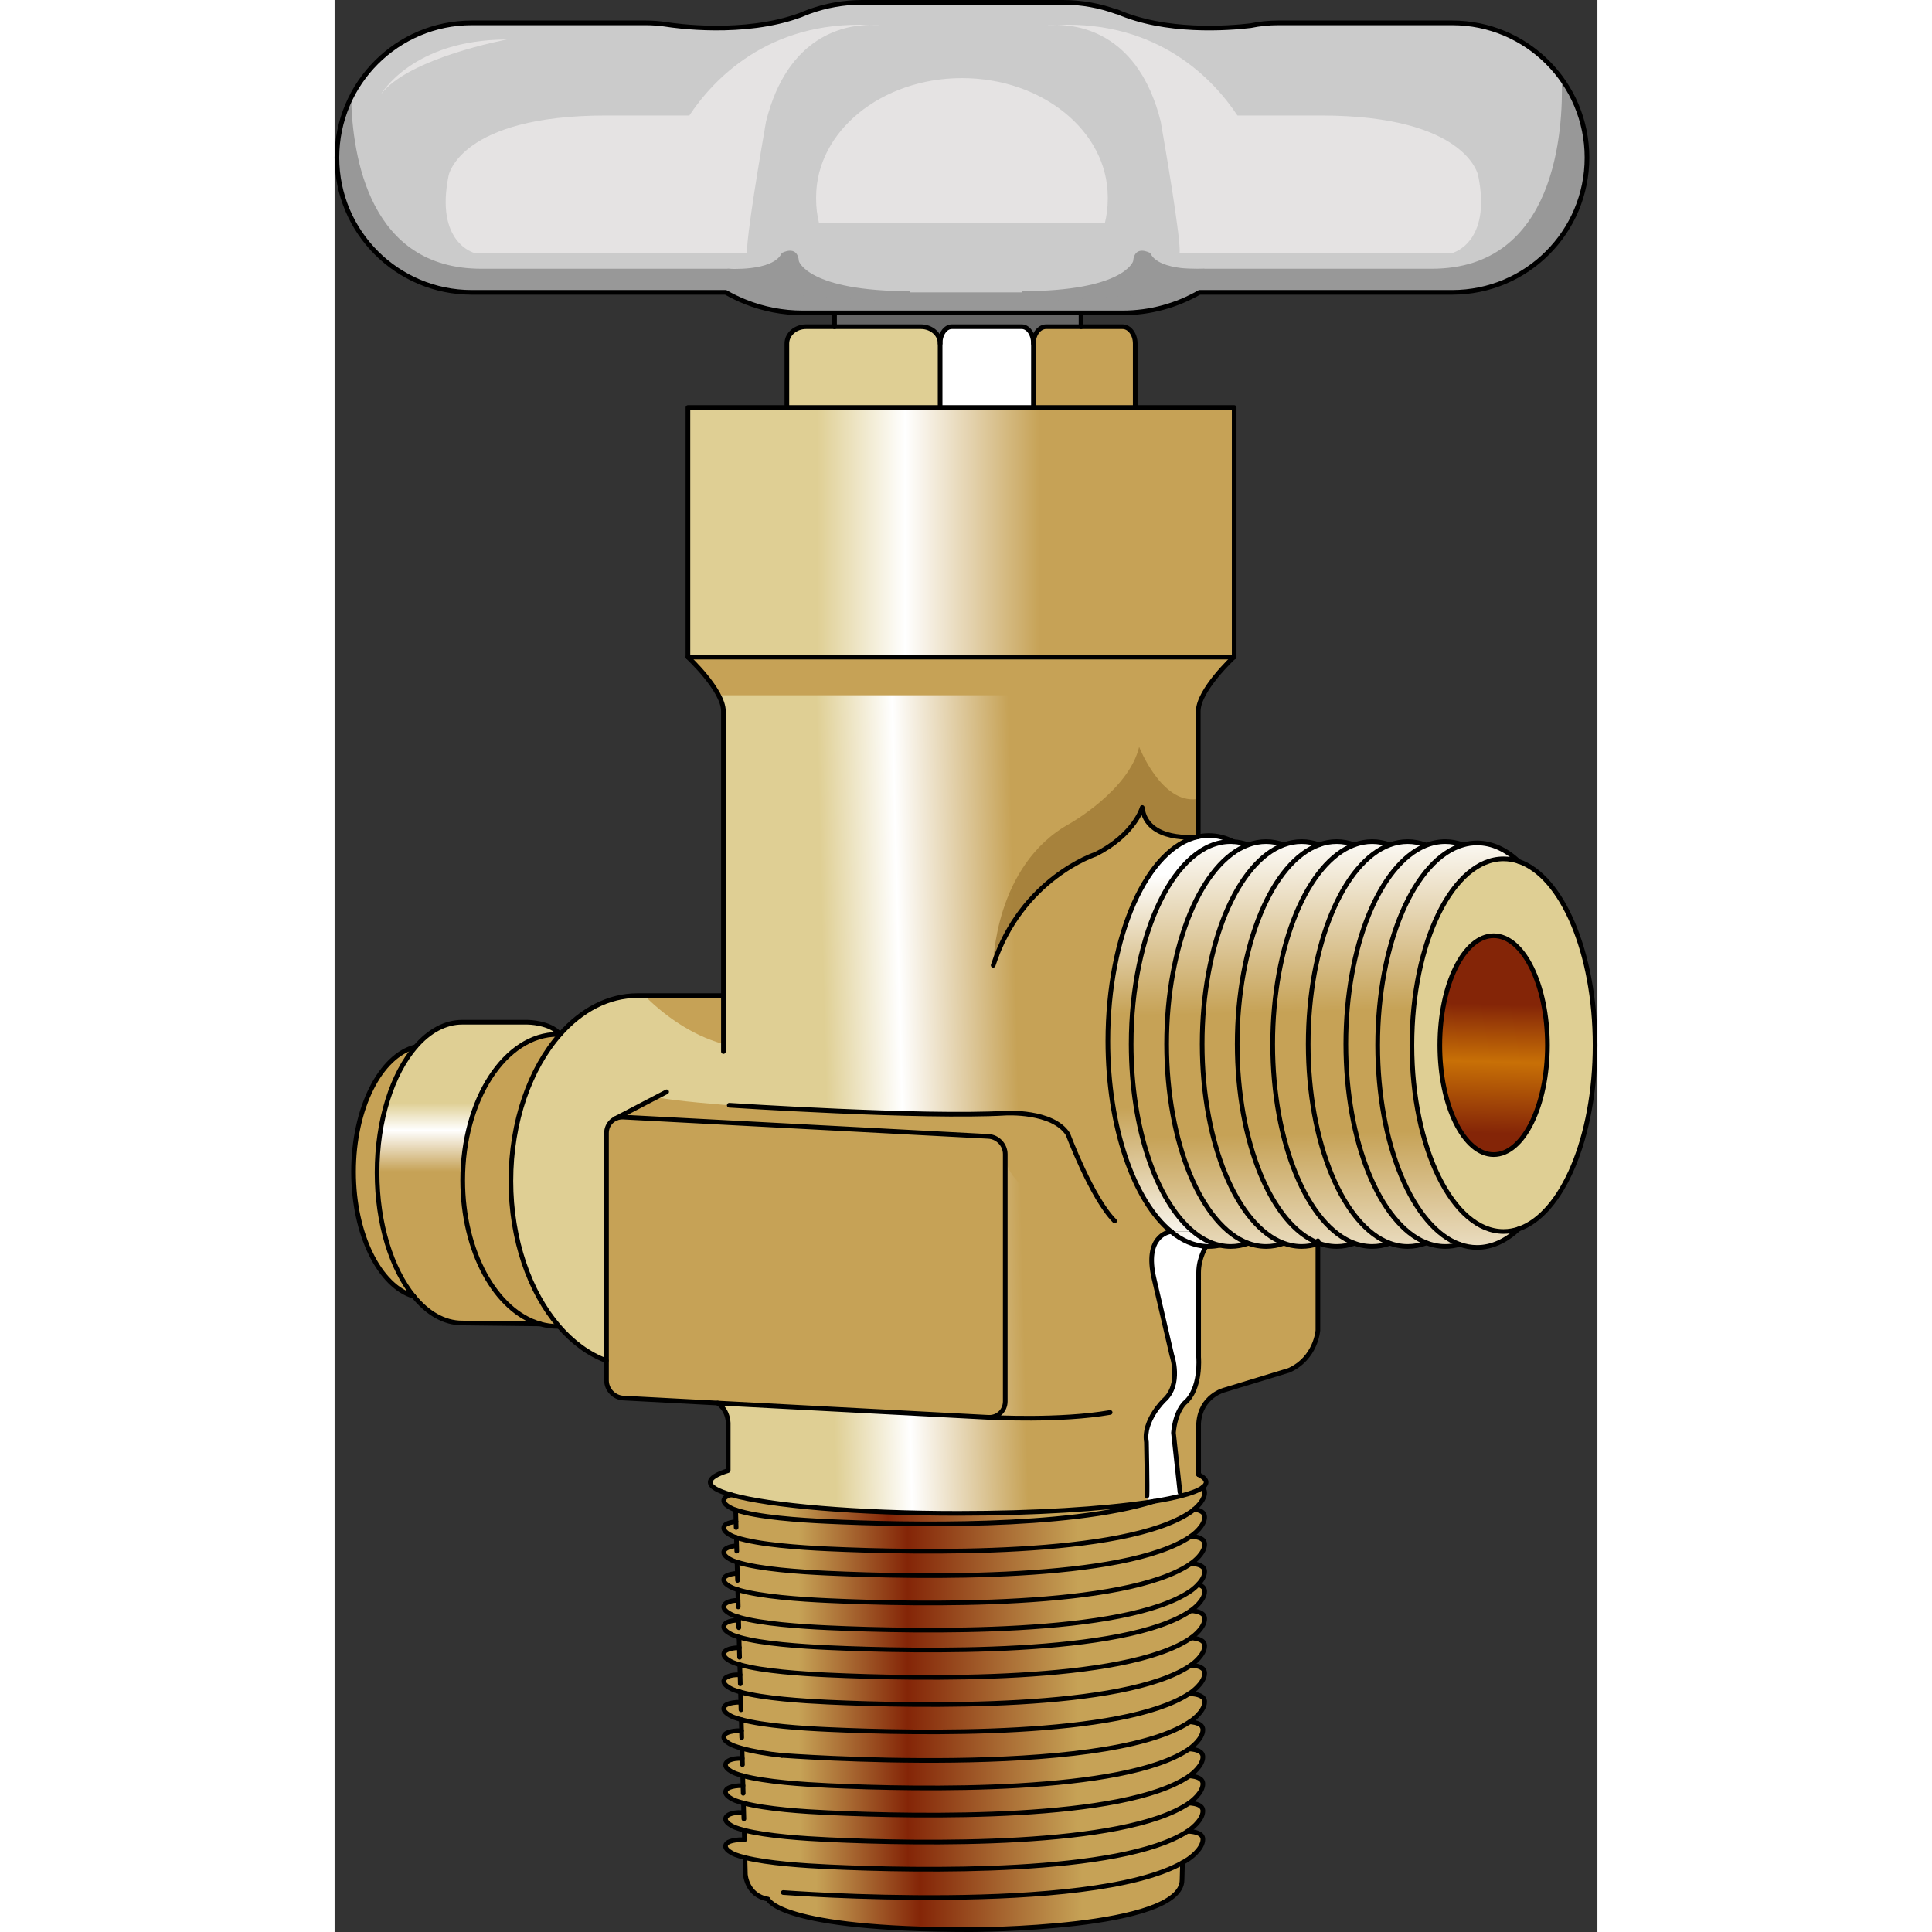 <?xml version="1.0" encoding="utf-8"?>
<!-- Created by: Science Figures, www.sciencefigures.org, Generator: Science Figures Editor -->
<!DOCTYPE svg PUBLIC "-//W3C//DTD SVG 1.1//EN" "http://www.w3.org/Graphics/SVG/1.1/DTD/svg11.dtd">
<svg version="1.1" id="Layer_2" xmlns="http://www.w3.org/2000/svg" xmlns:xlink="http://www.w3.org/1999/xlink" 
	 width="800px" height="800px" viewBox="0 0 271.111 414.771" enable-background="new 0 0 271.111 414.771"
	 xml:space="preserve">
<rect x="0" y="0" width="271.111" height="414.771" fill="#333333" stroke="none"/>
<g>
	<linearGradient id="SVGID_1_" gradientUnits="userSpaceOnUse" x1="81.495" y1="233.622" x2="182.615" y2="231.126">
		<stop  offset="0.237" style="stop-color:#DFCF94"/>
		<stop  offset="0.398" style="stop-color:#FFFFFF"/>
		<stop  offset="0.645" style="stop-color:#C6A256"/>
	</linearGradient>
	<path fill="url(#SVGID_1_)" d="M140.364,304.281c1.996,0.102,3.617-1.429,3.617-3.426v-53.084c0-1.996-1.621-3.699-3.617-3.807
		l-78.373-4.14c-1.997-0.103-3.617,1.429-3.617,3.425v48.862H58.33c-3.776-1.403-7.239-3.961-10.199-7.405
		c-6.263-7.29-10.281-18.541-10.281-31.169c0-12.808,4.134-24.205,10.556-31.482c4.599-5.211,10.364-8.317,16.627-8.317h18.325h0.12
		v-61.058c0-4.534-7.621-11.613-7.621-11.613h117.179c0,0-7.615,7.079-7.615,11.613v26.941
		c-10.907,2.309-19.409,21.066-19.409,43.868c0,18.522,5.613,34.378,13.566,40.902c-0.842,0.122-5.695,1.207-3.68,9.988
		l3.857,16.609c0,0,2.144,6.198-1.658,9.598c0,0-4.604,4.402-3.801,9c0,0,0.21,10.16,0.108,11.563l0.211,1.358
		c-9.766,1.461-24.397,2.386-40.744,2.386c-21.755,0-40.456-1.639-48.716-3.986c-2.901-0.823-4.516-1.735-4.516-2.698
		c0-0.88,1.354-1.722,3.814-2.493l0.051-0.128V305.48c-0.146-3.004-2.276-4.267-2.276-4.267L140.364,304.281z"/>
	<path fill="#C6A256" d="M83.478,224.138v-10.399h-0.12H66.514C70.235,217.435,76.113,222.121,83.478,224.138z"/>
	<path opacity="0.7" fill="#9B7531" d="M185.146,179.666c0,0-10.812,1.295-11.756-6.307c0,0-1.639,5.848-10.045,10.051
		c0,0-15.881,5.148-21.954,23.822c0,0,0.186-21.53,16.522-30.463c0,0,12.635-7.146,14.813-16.426c0,0,4.798,12.287,12.42,11.198
		l0.35,9.139"/>
	<path fill="#C6A256" d="M167.465,262.122c-4.911-4.917-10.032-18.637-10.032-18.637c-3.278-5.121-13.451-4.509-13.451-4.509
		c-17.554,1.027-59.253-1.697-59.253-1.697s-12.596-0.954-15.615-1.75l-8.22,4.291l78.551,4.096c0,0,4.537-0.192,4.537,3.855
		C143.981,247.771,142.801,258.152,167.465,262.122z"/>
	<path fill="#C6A256" d="M82.45,149.263h103.996c2.078-4.001,6.589-8.195,6.589-8.195H75.856
		C75.856,141.067,80.37,145.262,82.45,149.263z"/>
	<path fill="#DFCF94" d="M254.2,184.935c9.313,3.151,16.411,19.613,16.411,39.448c0,19.836-7.099,36.299-16.411,39.449
		c-1.059,0.363-2.143,0.549-3.253,0.549c-10.861,0-19.663-17.904-19.663-39.998c0-22.087,8.802-39.996,19.663-39.996
		C252.058,184.387,253.142,184.572,254.2,184.935z M260.381,224.383c0-12.972-5.173-23.489-11.552-23.489
		c-6.377,0-11.55,10.518-11.55,23.489c0,12.974,5.173,23.491,11.55,23.491C255.208,247.874,260.381,237.356,260.381,224.383z"/>
	<linearGradient id="SVGID_2_" gradientUnits="userSpaceOnUse" x1="249.381" y1="203.17" x2="248.105" y2="252.28">
		<stop  offset="0.253" style="stop-color:#842507"/>
		<stop  offset="0.505" style="stop-color:#C87006"/>
		<stop  offset="0.817" style="stop-color:#842507"/>
	</linearGradient>
	<path fill="url(#SVGID_2_)" d="M248.829,200.894c6.379,0,11.552,10.518,11.552,23.489c0,12.974-5.173,23.491-11.552,23.491
		c-6.377,0-11.55-10.518-11.55-23.491C237.279,211.411,242.452,200.894,248.829,200.894z"/>
	<linearGradient id="SVGID_3_" gradientUnits="userSpaceOnUse" x1="238.378" y1="174.789" x2="240.829" y2="282.623">
		<stop  offset="0.032" style="stop-color:#FFFFFF"/>
		<stop  offset="0.387" style="stop-color:#C6A256"/>
		<stop  offset="0.629" style="stop-color:#C6A256"/>
		<stop  offset="1" style="stop-color:#FFFFFF"/>
	</linearGradient>
	<path fill="url(#SVGID_3_)" d="M250.947,264.381c1.11,0,2.194-0.186,3.253-0.549v0.006c-2.717,2.545-5.74,3.968-8.924,3.968
		c-1.274,0-2.518-0.23-3.729-0.663c-10.008-3.591-17.61-21.367-17.61-42.76c0-21.883,7.954-39.978,18.299-42.975
		c0.995-0.293,2.009-0.44,3.041-0.44c3.184,0,6.207,1.416,8.924,3.961v0.006c-1.059-0.362-2.143-0.548-3.253-0.548
		c-10.861,0-19.663,17.909-19.663,39.996C231.284,246.477,240.086,264.381,250.947,264.381z"/>
	<linearGradient id="SVGID_4_" gradientUnits="userSpaceOnUse" x1="229.025" y1="175.001" x2="231.476" y2="282.835">
		<stop  offset="0.032" style="stop-color:#FFFFFF"/>
		<stop  offset="0.387" style="stop-color:#C6A256"/>
		<stop  offset="0.629" style="stop-color:#C6A256"/>
		<stop  offset="1" style="stop-color:#FFFFFF"/>
	</linearGradient>
	<path fill="url(#SVGID_4_)" d="M242.222,181.357l0.014,0.051c-10.345,2.997-18.299,21.092-18.299,42.975
		c0,21.393,7.603,39.169,17.61,42.76c-1.009,0.3-2.036,0.453-3.087,0.453c-0.792,0-1.569-0.091-2.335-0.256
		c-0.645-0.14-1.282-0.345-1.907-0.599c-9.765-4.007-17.118-21.559-17.118-42.601c0-21.003,7.322-38.522,17.055-42.58
		c1.39-0.573,2.831-0.88,4.306-0.88C239.741,180.681,241.005,180.917,242.222,181.357z"/>
	<linearGradient id="SVGID_5_" gradientUnits="userSpaceOnUse" x1="220.949" y1="175.185" x2="223.4" y2="283.019">
		<stop  offset="0.032" style="stop-color:#FFFFFF"/>
		<stop  offset="0.387" style="stop-color:#C6A256"/>
		<stop  offset="0.629" style="stop-color:#C6A256"/>
		<stop  offset="1" style="stop-color:#FFFFFF"/>
	</linearGradient>
	<path fill="url(#SVGID_5_)" d="M234.218,266.741l-0.069,0.185c-1.226,0.439-2.481,0.67-3.765,0.67c-0.79,0-1.568-0.091-2.334-0.256
		c-0.51-0.114-1.021-0.262-1.518-0.447c-9.963-3.692-17.508-21.43-17.508-42.752c0-21.328,7.545-39.065,17.508-42.758
		c1.25-0.459,2.539-0.702,3.852-0.702c1.283,0,2.539,0.236,3.765,0.677l0.006,0.203c-9.732,4.058-17.055,21.577-17.055,42.58
		C217.1,245.183,224.453,262.734,234.218,266.741z"/>
	<linearGradient id="SVGID_6_" gradientUnits="userSpaceOnUse" x1="213.33" y1="175.357" x2="215.781" y2="283.192">
		<stop  offset="0.032" style="stop-color:#FFFFFF"/>
		<stop  offset="0.387" style="stop-color:#C6A256"/>
		<stop  offset="0.629" style="stop-color:#C6A256"/>
		<stop  offset="1" style="stop-color:#FFFFFF"/>
	</linearGradient>
	<path fill="url(#SVGID_6_)" d="M226.52,181.357l0.013,0.025c-9.963,3.692-17.508,21.43-17.508,42.758
		c0,21.322,7.545,39.06,17.508,42.752l-0.013,0.033c-1.224,0.439-2.481,0.67-3.763,0.67c-0.791,0-1.569-0.091-2.335-0.256
		c-0.51-0.114-1.014-0.262-1.505-0.439c-9.963-3.688-17.521-21.431-17.521-42.76c0-21.328,7.552-39.072,17.514-42.758
		c1.25-0.459,2.532-0.702,3.847-0.702C224.038,180.681,225.302,180.917,226.52,181.357z"/>
	<linearGradient id="SVGID_7_" gradientUnits="userSpaceOnUse" x1="205.716" y1="175.531" x2="208.167" y2="283.365">
		<stop  offset="0.032" style="stop-color:#FFFFFF"/>
		<stop  offset="0.387" style="stop-color:#C6A256"/>
		<stop  offset="0.629" style="stop-color:#C6A256"/>
		<stop  offset="1" style="stop-color:#FFFFFF"/>
	</linearGradient>
	<path fill="url(#SVGID_7_)" d="M211.372,181.357c1.225-0.447,2.48-0.677,3.769-0.677c1.289,0,2.546,0.236,3.763,0.677l0.007,0.025
		c-9.962,3.686-17.514,21.43-17.514,42.758c0,21.329,7.558,39.072,17.521,42.76l-0.014,0.025c-1.217,0.439-2.48,0.67-3.763,0.67
		c-0.79,0-1.569-0.091-2.334-0.256c-0.484-0.109-0.957-0.242-1.429-0.414c-0.096-0.033-0.185-0.07-0.273-0.103
		c-9.867-3.847-17.323-21.494-17.323-42.683C193.781,202.755,201.378,184.979,211.372,181.357z"/>
	<path fill="#945E43" d="M211.378,266.926c-0.09,0.031-0.185,0.063-0.273,0.089v-0.191
		C211.193,266.855,211.282,266.893,211.378,266.926z"/>
	<linearGradient id="SVGID_8_" gradientUnits="userSpaceOnUse" x1="198.188" y1="175.702" x2="200.639" y2="283.537">
		<stop  offset="0.032" style="stop-color:#FFFFFF"/>
		<stop  offset="0.387" style="stop-color:#C6A256"/>
		<stop  offset="0.629" style="stop-color:#C6A256"/>
		<stop  offset="1" style="stop-color:#FFFFFF"/>
	</linearGradient>
	<path fill="url(#SVGID_8_)" d="M211.104,266.823v0.191c-1.136,0.383-2.303,0.581-3.49,0.581c-0.79,0-1.568-0.091-2.334-0.256
		c-0.511-0.114-1.021-0.262-1.518-0.447c-9.956-3.692-17.509-21.43-17.509-42.752c0-21.328,7.546-39.065,17.509-42.758
		c1.249-0.459,2.538-0.702,3.852-0.702c1.283,0,2.539,0.236,3.758,0.677c-9.994,3.622-17.591,21.397-17.591,42.783
		C193.781,245.329,201.237,262.977,211.104,266.823z"/>
	<linearGradient id="SVGID_9_" gradientUnits="userSpaceOnUse" x1="190.572" y1="175.875" x2="193.023" y2="283.709">
		<stop  offset="0.032" style="stop-color:#FFFFFF"/>
		<stop  offset="0.387" style="stop-color:#C6A256"/>
		<stop  offset="0.629" style="stop-color:#C6A256"/>
		<stop  offset="1" style="stop-color:#FFFFFF"/>
	</linearGradient>
	<path fill="url(#SVGID_9_)" d="M203.75,181.357l0.013,0.025c-9.963,3.692-17.509,21.43-17.509,42.758
		c0,21.322,7.553,39.06,17.509,42.752l-0.013,0.033c-1.219,0.439-2.475,0.67-3.763,0.67c-0.785,0-1.57-0.091-2.335-0.256
		c-0.51-0.114-1.015-0.262-1.505-0.439c-9.963-3.688-17.521-21.431-17.521-42.76c0-21.328,7.558-39.072,17.514-42.758
		c1.251-0.459,2.532-0.702,3.847-0.702C201.275,180.681,202.531,180.917,203.75,181.357z"/>
	<linearGradient id="SVGID_10_" gradientUnits="userSpaceOnUse" x1="182.958" y1="176.049" x2="185.409" y2="283.884">
		<stop  offset="0.032" style="stop-color:#FFFFFF"/>
		<stop  offset="0.387" style="stop-color:#C6A256"/>
		<stop  offset="0.629" style="stop-color:#C6A256"/>
		<stop  offset="1" style="stop-color:#FFFFFF"/>
	</linearGradient>
	<path fill="url(#SVGID_10_)" d="M196.147,266.9l-0.014,0.025c-1.218,0.439-2.474,0.67-3.762,0.67c-0.785,0-1.563-0.091-2.335-0.256
		c-2.054-0.453-4.019-1.498-5.854-3.055c-7.73-6.538-13.171-22.05-13.171-40.145c0-24,9.567-43.46,21.36-43.46
		c0.203,0,0.407,0.006,0.612,0.02c1.071,0.063,2.123,0.287,3.149,0.657l0.007,0.025c-9.956,3.686-17.514,21.43-17.514,42.758
		C178.627,245.47,186.185,263.213,196.147,266.9z"/>
	<linearGradient id="SVGID_11_" gradientUnits="userSpaceOnUse" x1="178.589" y1="185.033" x2="182.735" y2="267.949">
		<stop  offset="0.032" style="stop-color:#FFFFFF"/>
		<stop  offset="0.387" style="stop-color:#C6A256"/>
		<stop  offset="0.629" style="stop-color:#C6A256"/>
		<stop  offset="1" style="stop-color:#FFFFFF"/>
	</linearGradient>
	<path fill="url(#SVGID_11_)" d="M192.984,180.7c-0.205-0.014-0.409-0.02-0.612-0.02c-11.793,0-21.36,19.46-21.36,43.46
		c0,18.095,5.44,33.606,13.171,40.145l-0.084,0.096h-4.4c0,0-0.045,0-0.121,0.012c-7.953-6.524-13.566-22.38-13.566-40.902
		c0-22.802,8.502-41.56,19.409-43.868c0.752-0.159,1.511-0.242,2.276-0.242C189.521,179.38,191.293,179.839,192.984,180.7z"/>
	<linearGradient id="SVGID_12_" gradientUnits="userSpaceOnUse" x1="180.761" y1="184.934" x2="184.906" y2="267.84">
		<stop  offset="0.032" style="stop-color:#FFFFFF"/>
		<stop  offset="0.387" style="stop-color:#C6A256"/>
		<stop  offset="0.629" style="stop-color:#C6A256"/>
		<stop  offset="1" style="stop-color:#FFFFFF"/>
	</linearGradient>
	<path fill="url(#SVGID_12_)" d="M184.099,264.381l0.084-0.096c1.836,1.557,3.801,2.602,5.854,3.055
		c-0.766,0.173-1.55,0.256-2.341,0.256c-0.198,0-0.396-0.007-0.594-0.014c-2.652-0.146-5.191-1.263-7.525-3.189
		c0.076-0.012,0.121-0.012,0.121-0.012"/>
	<path fill="#666666" d="M152.769,70.136c-1.51,0-2.734,1.62-2.734,3.616c0-1.996-1.123-3.616-2.514-3.616h-15.008
		c-1.391,0-2.513,1.62-2.513,3.616c0-1.996-1.844-3.616-4.119-3.616h-18.548v-5.197l0.044-0.109
		c3.802,1.519,7.94,2.348,12.278,2.348h40.596v0.096v2.863H152.769z"/>
	<g>
		<linearGradient id="SVGID_13_" gradientUnits="userSpaceOnUse" x1="83.545" y1="326.209" x2="186.79" y2="326.209">
			<stop  offset="0.156" style="stop-color:#C6A256"/>
			<stop  offset="0.382" style="stop-color:#842507"/>
			<stop  offset="0.737" style="stop-color:#C6A256"/>
		</linearGradient>
		<path fill="url(#SVGID_13_)" d="M86.177,326.682l-0.064-2.526c4.79,1.614,13.885,2.207,19.734,2.475
			c16.927,0.785,51.554,1.512,70.057-4.317c2.232-0.363,4.171-0.752,5.785-1.161c2.149-0.549,3.711-1.142,4.591-1.766
			c0.327,0.254,0.511,0.599,0.511,1.052c0,1.44-1.345,2.824-2.244,3.584c-0.453,0.389-0.798,0.619-0.798,0.619
			c-14.127,9.618-58.11,8.782-77.901,7.87c-5.792-0.269-14.746-0.854-19.581-2.424c-0.21-0.069-0.415-0.14-0.605-0.21
			c0,0-2.985-1.148-1.863-2.437C83.797,327.44,84.281,326.84,86.177,326.682z"/>
		<linearGradient id="SVGID_14_" gradientUnits="userSpaceOnUse" x1="83.545" y1="364.653" x2="186.79" y2="364.653">
			<stop  offset="0.156" style="stop-color:#C6A256"/>
			<stop  offset="0.382" style="stop-color:#842507"/>
			<stop  offset="0.737" style="stop-color:#C6A256"/>
		</linearGradient>
		<path fill="url(#SVGID_14_)" d="M87.203,365.434l-0.057-2.174c4.981,1.371,13.247,1.9,18.7,2.156
			c19.791,0.917,63.774,1.747,77.901-7.865c0,0,0.032-0.019,0.083-0.057c1.689,0.115,2.959,0.529,2.959,1.729
			c0,2.162-3.042,4.203-3.042,4.203c-0.082,0.057-0.172,0.114-0.262,0.172c-14.401,9.434-57.97,8.604-77.64,7.692
			c-5.396-0.243-13.547-0.772-18.542-2.117c-0.599-0.16-1.147-0.333-1.645-0.517c0,0-2.985-1.142-1.863-2.431
			C83.797,366.226,84.448,365.416,87.203,365.434z"/>
		<linearGradient id="SVGID_15_" gradientUnits="userSpaceOnUse" x1="83.929" y1="376.747" x2="186.407" y2="376.747">
			<stop  offset="0.156" style="stop-color:#C6A256"/>
			<stop  offset="0.382" style="stop-color:#842507"/>
			<stop  offset="0.737" style="stop-color:#C6A256"/>
		</linearGradient>
		<path fill="url(#SVGID_15_)" d="M183.468,375.468c-0.051,0.037-0.084,0.058-0.084,0.058c-14.019,9.54-57.676,8.713-77.32,7.807
			c-5.37-0.249-13.483-0.772-18.439-2.111c-0.58-0.153-1.109-0.325-1.594-0.505c0,0-2.967-1.135-1.85-2.41
			c0,0,0.753-0.931,3.336-0.791h0.013l-0.059-2.061l0.025-0.096c2.374,0.651,5.421,1.174,8.534,1.493c0,0,68.903,5.218,87.565-7.208
			c0,0,0.006,0.007,0.006,0c1.581,0.135,2.806,0.568,2.806,1.703C186.407,373.287,183.946,375.129,183.468,375.468z"/>
		<linearGradient id="SVGID_16_" gradientUnits="userSpaceOnUse" x1="83.545" y1="358.783" x2="186.79" y2="358.783">
			<stop  offset="0.156" style="stop-color:#C6A256"/>
			<stop  offset="0.382" style="stop-color:#842507"/>
			<stop  offset="0.737" style="stop-color:#C6A256"/>
		</linearGradient>
		<path fill="url(#SVGID_16_)" d="M183.831,357.494c-0.051,0.038-0.083,0.057-0.083,0.057c-14.127,9.612-58.11,8.782-77.901,7.865
			c-5.453-0.256-13.719-0.785-18.7-2.156c-0.536-0.153-1.034-0.313-1.486-0.479c0,0-2.985-1.141-1.863-2.43
			c0,0,0.74-0.911,3.254-0.797l-0.059-2.169c4.963,1.41,13.344,1.946,18.854,2.201c19.791,0.919,63.774,1.748,77.901-7.864
			c0,0,0.051-0.032,0.134-0.095c1.626,0.127,2.908,0.554,2.908,1.722C186.79,355.3,184.316,357.149,183.831,357.494z"/>
		<linearGradient id="SVGID_17_" gradientUnits="userSpaceOnUse" x1="83.545" y1="336.975" x2="186.79" y2="336.975">
			<stop  offset="0.156" style="stop-color:#C6A256"/>
			<stop  offset="0.382" style="stop-color:#842507"/>
			<stop  offset="0.737" style="stop-color:#C6A256"/>
		</linearGradient>
		<path fill="url(#SVGID_17_)" d="M86.47,337.766l-0.064-2.403c4.86,1.537,13.708,2.11,19.441,2.373
			c19.791,0.918,63.774,1.754,77.901-7.865c0,0,0.032-0.019,0.083-0.058c1.689,0.121,2.959,0.536,2.959,1.729
			c0,1.895-2.314,3.681-2.908,4.107c-0.083,0.064-0.134,0.096-0.134,0.096c-14.127,9.618-58.11,8.783-77.901,7.871
			c-5.671-0.262-14.383-0.823-19.281-2.327c-0.318-0.097-0.618-0.198-0.905-0.308c0,0-2.985-1.148-1.863-2.43
			C83.797,338.551,84.333,337.882,86.47,337.766z"/>
		<linearGradient id="SVGID_18_" gradientUnits="userSpaceOnUse" x1="83.545" y1="347.202" x2="186.79" y2="347.202">
			<stop  offset="0.156" style="stop-color:#C6A256"/>
			<stop  offset="0.382" style="stop-color:#842507"/>
			<stop  offset="0.737" style="stop-color:#C6A256"/>
		</linearGradient>
		<path fill="url(#SVGID_18_)" d="M86.719,347.161c4.924,1.467,13.516,2.022,19.128,2.283c19.791,0.913,63.774,1.748,77.901-7.87
			c0,0,0.836-0.562,1.633-1.402c0.849,0.248,1.409,0.701,1.409,1.466c0,1.966-2.499,3.82-2.966,4.152
			c-0.051,0.031-0.076,0.052-0.076,0.052c-14.127,9.617-58.11,8.782-77.901,7.869c-5.568-0.261-14.071-0.803-19.014-2.244
			c-0.42-0.127-0.81-0.255-1.173-0.39c0,0-2.985-1.147-1.863-2.43c0,0,0.677-0.835,2.94-0.81L86.719,347.161z"/>
		<linearGradient id="SVGID_19_" gradientUnits="userSpaceOnUse" x1="83.545" y1="324.032" x2="175.903" y2="324.032">
			<stop  offset="0.156" style="stop-color:#C6A256"/>
			<stop  offset="0.382" style="stop-color:#842507"/>
			<stop  offset="0.737" style="stop-color:#C6A256"/>
		</linearGradient>
		<path fill="url(#SVGID_19_)" d="M174.615,322.51c0.44-0.063,0.867-0.127,1.288-0.197c-18.503,5.829-53.13,5.103-70.057,4.317
			c-5.85-0.268-14.944-0.86-19.734-2.475c-0.159-0.051-0.306-0.108-0.452-0.159c0,0-2.985-1.142-1.863-2.43
			c0,0,0.345-0.422,1.358-0.657c8.26,2.348,26.961,3.986,48.716,3.986C150.218,324.896,164.85,323.971,174.615,322.51z"/>
		<linearGradient id="SVGID_20_" gradientUnits="userSpaceOnUse" x1="83.545" y1="342.808" x2="186.79" y2="342.808">
			<stop  offset="0.156" style="stop-color:#C6A256"/>
			<stop  offset="0.382" style="stop-color:#842507"/>
			<stop  offset="0.737" style="stop-color:#C6A256"/>
		</linearGradient>
		<path fill="url(#SVGID_20_)" d="M185.381,340.172c-0.797,0.841-1.633,1.402-1.633,1.402c-14.127,9.618-58.11,8.783-77.901,7.87
			c-5.612-0.261-14.204-0.816-19.128-2.283c-0.376-0.107-0.728-0.229-1.059-0.35c0,0-2.985-1.149-1.863-2.431
			c0,0,0.657-0.81,2.825-0.81l-0.057-2.283c4.898,1.504,13.61,2.065,19.281,2.327c19.791,0.912,63.774,1.747,77.901-7.871
			c0,0,0.051-0.031,0.134-0.096c1.626,0.128,2.908,0.562,2.908,1.723C186.79,338.404,186.103,339.405,185.381,340.172z"/>
		<linearGradient id="SVGID_21_" gradientUnits="userSpaceOnUse" x1="83.929" y1="394.193" x2="186.407" y2="394.193">
			<stop  offset="0.156" style="stop-color:#C6A256"/>
			<stop  offset="0.382" style="stop-color:#842507"/>
			<stop  offset="0.737" style="stop-color:#C6A256"/>
		</linearGradient>
		<path fill="url(#SVGID_21_)" d="M88.097,398.792c-0.76-0.191-1.455-0.396-2.066-0.625c0,0-2.967-1.136-1.85-2.411
			c0,0,0.707-0.881,3.763-0.784h0.051l-0.058-2.048c4.976,1.276,12.871,1.779,18.127,2.028c19.645,0.906,63.302,1.735,77.32-7.813
			c0,0,0.026-0.019,0.077-0.051c1.677,0.115,2.946,0.523,2.946,1.709c0,2.15-3.023,4.178-3.023,4.178
			c-0.082,0.059-0.172,0.115-0.261,0.173c-14.287,9.356-57.536,8.534-77.06,7.634C100.858,400.539,93.077,400.042,88.097,398.792z"
			/>
		<linearGradient id="SVGID_22_" gradientUnits="userSpaceOnUse" x1="83.929" y1="382.575" x2="186.407" y2="382.575">
			<stop  offset="0.156" style="stop-color:#C6A256"/>
			<stop  offset="0.382" style="stop-color:#842507"/>
			<stop  offset="0.737" style="stop-color:#C6A256"/>
		</linearGradient>
		<path fill="url(#SVGID_22_)" d="M87.682,383.344l-0.058-2.123c4.956,1.339,13.069,1.862,18.439,2.111
			c19.645,0.906,63.302,1.733,77.32-7.807c0,0,0.033-0.021,0.084-0.058c1.678,0.114,2.939,0.529,2.939,1.715
			c0,1.875-2.302,3.655-2.888,4.076c-0.084,0.063-0.136,0.095-0.136,0.095c-14.019,9.542-57.676,8.72-77.32,7.808
			c-5.313-0.242-13.312-0.759-18.279-2.073c-0.638-0.166-1.231-0.344-1.754-0.541c0,0-2.967-1.137-1.85-2.411
			C84.181,384.136,84.843,383.307,87.682,383.344z"/>
		<linearGradient id="SVGID_23_" gradientUnits="userSpaceOnUse" x1="83.929" y1="388.364" x2="186.407" y2="388.364">
			<stop  offset="0.156" style="stop-color:#C6A256"/>
			<stop  offset="0.382" style="stop-color:#842507"/>
			<stop  offset="0.737" style="stop-color:#C6A256"/>
		</linearGradient>
		<path fill="url(#SVGID_23_)" d="M87.937,392.924c-0.694-0.178-1.34-0.376-1.906-0.586c0,0-2.967-1.143-1.85-2.418
			c0,0,0.753-0.931,3.336-0.785l0.317-0.006l-0.05-2.035v-0.006c4.968,1.314,12.967,1.831,18.279,2.073
			c19.645,0.912,63.302,1.734,77.32-7.808c0,0,0.052-0.031,0.136-0.095c1.612,0.128,2.888,0.555,2.888,1.71
			c0,1.944-2.48,3.788-2.946,4.119c-0.051,0.032-0.077,0.051-0.077,0.051c-14.019,9.549-57.676,8.72-77.32,7.813
			C100.808,394.703,92.912,394.2,87.937,392.924z"/>
		<linearGradient id="SVGID_24_" gradientUnits="userSpaceOnUse" x1="88.097" y1="403.71" x2="186.407" y2="403.71">
			<stop  offset="0.156" style="stop-color:#C6A256"/>
			<stop  offset="0.382" style="stop-color:#842507"/>
			<stop  offset="0.737" style="stop-color:#C6A256"/>
		</linearGradient>
		<path fill="url(#SVGID_24_)" d="M182.033,399.889l-0.096,3.688c0,10.695-45.444,10.695-45.444,10.695
			c-41.298,0-43.448-6.563-43.448-6.563c-4.617-0.785-4.859-5.346-4.859-5.346l-0.089-3.571c4.98,1.25,12.762,1.747,17.967,1.989
			c19.523,0.9,62.772,1.723,77.06-7.634c1.799,0.089,3.284,0.484,3.284,1.734c0,2.149-3.023,4.171-3.023,4.171
			C182.964,399.341,182.511,399.621,182.033,399.889z"/>
		<linearGradient id="SVGID_25_" gradientUnits="userSpaceOnUse" x1="83.545" y1="370.769" x2="186.79" y2="370.769">
			<stop  offset="0.156" style="stop-color:#C6A256"/>
			<stop  offset="0.382" style="stop-color:#842507"/>
			<stop  offset="0.737" style="stop-color:#C6A256"/>
		</linearGradient>
		<path fill="url(#SVGID_25_)" d="M87.37,371.551l-0.065-2.373v-0.005c4.995,1.345,13.146,1.874,18.542,2.117
			c19.67,0.911,63.238,1.741,77.64-7.692c1.806,0.09,3.304,0.492,3.304,1.748c0,2.169-3.042,4.202-3.042,4.202
			c-0.052,0.032-0.096,0.065-0.146,0.096c0,0.007-0.006,0-0.006,0c-18.662,12.426-87.565,7.208-87.565,7.208
			c-3.113-0.319-6.16-0.842-8.534-1.493c-0.669-0.185-1.288-0.383-1.836-0.587c0,0-2.985-1.147-1.863-2.43
			C83.797,372.342,84.474,371.493,87.37,371.551z"/>
		<linearGradient id="SVGID_26_" gradientUnits="userSpaceOnUse" x1="83.545" y1="352.95" x2="186.79" y2="352.95">
			<stop  offset="0.156" style="stop-color:#C6A256"/>
			<stop  offset="0.382" style="stop-color:#842507"/>
			<stop  offset="0.737" style="stop-color:#C6A256"/>
		</linearGradient>
		<path fill="url(#SVGID_26_)" d="M86.891,353.73l-0.058-2.264c4.942,1.441,13.445,1.983,19.014,2.244
			c19.791,0.913,63.774,1.748,77.901-7.869c0,0,0.025-0.021,0.076-0.052c1.691,0.114,2.966,0.529,2.966,1.729
			c0,1.888-2.314,3.68-2.908,4.108c-0.083,0.063-0.134,0.095-0.134,0.095c-14.127,9.612-58.11,8.783-77.901,7.864
			c-5.511-0.255-13.892-0.791-18.854-2.201c-0.478-0.14-0.924-0.279-1.332-0.433c0,0-2.985-1.148-1.863-2.43
			C83.797,354.522,84.403,353.77,86.891,353.73z"/>
		<linearGradient id="SVGID_27_" gradientUnits="userSpaceOnUse" x1="83.545" y1="331.142" x2="186.79" y2="331.142">
			<stop  offset="0.156" style="stop-color:#C6A256"/>
			<stop  offset="0.382" style="stop-color:#842507"/>
			<stop  offset="0.737" style="stop-color:#C6A256"/>
		</linearGradient>
		<path fill="url(#SVGID_27_)" d="M183.831,329.813c-0.051,0.039-0.083,0.058-0.083,0.058c-14.127,9.619-58.11,8.783-77.901,7.865
			c-5.733-0.263-14.581-0.836-19.441-2.373c-0.261-0.083-0.51-0.166-0.745-0.255c0,0-2.985-1.148-1.863-2.438
			c0,0,0.581-0.714,2.469-0.797h0.052l-0.045-1.664l-0.007-0.122c4.835,1.569,13.789,2.155,19.581,2.424
			c19.791,0.912,63.774,1.748,77.901-7.87c0,0,0.345-0.23,0.798-0.619c1.301,0.186,2.244,0.645,2.244,1.646
			C186.79,327.625,184.316,329.469,183.831,329.813z"/>
	</g>
	<path fill="#FFFFFF" d="M174.404,321.151c0.102-1.403-0.108-11.563-0.108-11.563c-0.804-4.598,3.801-9,3.801-9
		c3.802-3.399,1.658-9.598,1.658-9.598l-3.857-16.609c-2.016-8.781,2.838-9.866,3.68-9.988c2.334,1.927,4.873,3.043,7.525,3.189
		c0,0-1.607,2.437-1.607,5.601v18.203c0,0,0.601,6.805-2.997,9.803c0,0-2.002,1.798-2.403,6.404l1.402,12.8l0.191,0.759
		c-1.614,0.409-3.553,0.798-5.785,1.161c-0.421,0.07-0.848,0.134-1.288,0.197L174.404,321.151z"/>
	<path fill="#C6A256" d="M187.103,267.582c0.198,0.007,0.396,0.014,0.594,0.014c0.791,0,1.575-0.083,2.341-0.256
		c0.771,0.165,1.55,0.256,2.335,0.256c1.288,0,2.544-0.23,3.762-0.67l0.014-0.025c0.49,0.178,0.995,0.325,1.505,0.439
		c0.765,0.165,1.55,0.256,2.335,0.256c1.288,0,2.544-0.23,3.763-0.67l0.013-0.033c0.497,0.186,1.007,0.333,1.518,0.447
		c0.766,0.165,1.544,0.256,2.334,0.256c1.188,0,2.354-0.198,3.49-0.581v18.573c0,0-0.402,6.001-6.207,8.598l-13.802,4.202
		c0,0-5.198,1.2-5.601,7.201v10.989c1.053,0.524,1.607,1.071,1.607,1.633c0,0.402-0.28,0.797-0.823,1.175
		c-0.88,0.624-2.441,1.217-4.591,1.766l-0.191-0.759l-1.402-12.8c0.401-4.606,2.403-6.404,2.403-6.404
		c3.598-2.998,2.997-9.803,2.997-9.803v-18.203C185.495,270.019,187.103,267.582,187.103,267.582z"/>
	<path fill="#C6A256" d="M17.376,224.734l0.007,0.007c-4.976,5.766-8.261,15.702-8.261,26.998c0,11.002,3.12,20.722,7.871,26.552
		c-7.335-2.137-12.922-13.292-12.922-26.725C4.071,237.892,9.856,226.584,17.376,224.734z"/>
	<path fill="#C6A256" d="M143.981,300.855c0,1.997-1.621,3.527-3.617,3.426l-58.136-3.067l-20.237-1.071
		c-1.997-0.103-3.617-1.805-3.617-3.809v-4.222V243.25c0-1.996,1.62-3.527,3.617-3.425l78.373,4.14
		c1.996,0.107,3.617,1.811,3.617,3.807V300.855z"/>
	<path fill="#C6A256" d="M47.876,284.759c-1.288,0-2.551-0.185-3.77-0.536c-9.452-2.724-16.602-15.48-16.602-30.813
		c0-17.317,9.12-31.354,20.371-31.354h0.529c-6.422,7.277-10.556,18.675-10.556,31.482c0,12.628,4.019,23.879,10.281,31.169
		l-0.058,0.052H47.876z"/>
	<linearGradient id="SVGID_28_" gradientUnits="userSpaceOnUse" x1="28.764" y1="228.22" x2="28.764" y2="264.389">
		<stop  offset="0.237" style="stop-color:#DFCF94"/>
		<stop  offset="0.398" style="stop-color:#FFFFFF"/>
		<stop  offset="0.645" style="stop-color:#C6A256"/>
	</linearGradient>
	<path fill="url(#SVGID_28_)" d="M27.505,253.41c0,15.332,7.149,28.089,16.602,30.813l-16.531-0.191h-0.173
		c-3.872,0-7.456-2.124-10.402-5.74h-0.007c-4.751-5.83-7.871-15.55-7.871-26.552c0-11.296,3.285-21.232,8.261-26.998
		c2.87-3.343,6.313-5.288,10.02-5.288h0.473h13.514c0,0,4.906,0,7.017,2.603h-0.529C36.625,222.056,27.505,236.093,27.505,253.41z"
		/>
	<linearGradient id="SVGID_29_" gradientUnits="userSpaceOnUse" x1="75.856" y1="114.276" x2="193.131" y2="114.276">
		<stop  offset="0.237" style="stop-color:#DFCF94"/>
		<stop  offset="0.398" style="stop-color:#FFFFFF"/>
		<stop  offset="0.645" style="stop-color:#C6A256"/>
	</linearGradient>
	<polygon fill="url(#SVGID_29_)" points="193.131,87.484 193.131,141.067 193.035,141.067 75.856,141.067 75.856,87.484 
		97.097,87.484 130,87.484 150.034,87.484 171.885,87.484 	"/>
	<path fill="#FFFFFF" d="M150.034,87.396v0.089H130v-0.089V73.752c0-1.996,1.122-3.616,2.513-3.616h15.008
		c1.391,0,2.514,1.62,2.514,3.616V87.396z"/>
	<path fill="#C6A256" d="M160.251,70.136h8.897c1.512,0,2.736,1.62,2.736,3.616v13.644v0.089h-21.851v-0.089V73.752
		c0-1.996,1.225-3.616,2.734-3.616H160.251z"/>
	<path fill="#DFCF94" d="M107.333,70.136h18.548c2.275,0,4.119,1.62,4.119,3.616v13.644v0.089H97.097v-0.089V73.752
		c0-1.996,1.843-3.616,4.119-3.616H107.333z"/>
	<polygon fill="none" stroke="#000000" stroke-linecap="round" stroke-linejoin="round" stroke-miterlimit="10" points="
		75.856,141.067 75.856,87.484 97.097,87.484 130,87.484 150.034,87.484 171.885,87.484 193.131,87.484 193.131,141.067 
		193.035,141.067 	"/>
	<path fill="none" stroke="#000000" stroke-linecap="round" stroke-linejoin="round" stroke-miterlimit="10" d="M97.097,87.396
		V73.752c0-1.996,1.843-3.616,4.119-3.616h6.117h18.548c2.275,0,4.119,1.62,4.119,3.616"/>
	<path fill="none" stroke="#000000" stroke-linecap="round" stroke-linejoin="round" stroke-miterlimit="10" d="M150.034,73.752
		c0-1.996-1.123-3.616-2.514-3.616h-15.008c-1.391,0-2.513,1.62-2.513,3.616v13.644"/>
	<path fill="none" stroke="#000000" stroke-linecap="round" stroke-linejoin="round" stroke-miterlimit="10" d="M150.034,87.396
		V73.752c0-1.996,1.225-3.616,2.734-3.616h7.482h8.897c1.512,0,2.736,1.62,2.736,3.616v13.644"/>
	<polyline fill="none" stroke="#000000" stroke-linecap="round" stroke-linejoin="round" stroke-miterlimit="10" points="
		107.333,64.938 107.333,70.136 107.333,70.148 	"/>
	<polyline fill="none" stroke="#000000" stroke-linecap="round" stroke-linejoin="round" stroke-miterlimit="10" points="
		160.251,67.272 160.251,70.136 160.251,70.148 	"/>
	<path fill="none" stroke="#000000" stroke-linecap="round" stroke-linejoin="round" stroke-miterlimit="10" d="M75.856,141.067
		c0,0,7.621,7.079,7.621,11.613v61.058v12.01"/>
	<path fill="none" stroke="#000000" stroke-linecap="round" stroke-linejoin="round" stroke-miterlimit="10" d="M193.035,141.067
		c0,0-7.615,7.079-7.615,11.613v26.941"/>
	<path fill="none" stroke="#000000" stroke-linecap="round" stroke-linejoin="round" stroke-miterlimit="10" d="M58.374,292.112
		V243.25c0-1.996,1.62-3.527,3.617-3.425l78.373,4.14c1.996,0.107,3.617,1.811,3.617,3.807v53.084c0,1.997-1.621,3.527-3.617,3.426
		l-58.136-3.067l-20.237-1.071c-1.997-0.103-3.617-1.805-3.617-3.809V292.112z"/>
	
		<line fill="none" stroke="#000000" stroke-linecap="round" stroke-linejoin="round" stroke-miterlimit="10" x1="71.284" y1="234.397" x2="60.237" y2="240.163"/>
	<path fill="none" stroke="#000000" stroke-linecap="round" stroke-linejoin="round" stroke-miterlimit="10" d="M58.33,292.112
		c-3.776-1.403-7.239-3.961-10.199-7.405c-6.263-7.29-10.281-18.541-10.281-31.169c0-12.808,4.134-24.205,10.556-31.482
		c4.599-5.211,10.364-8.317,16.627-8.317h18.325"/>
	<path fill="none" stroke="#000000" stroke-linecap="round" stroke-linejoin="round" stroke-miterlimit="10" d="M17,278.291
		c2.946,3.616,6.53,5.74,10.402,5.74h0.173l16.531,0.191"/>
	<path fill="none" stroke="#000000" stroke-linecap="round" stroke-linejoin="round" stroke-miterlimit="10" d="M48.073,284.759
		h-0.197c-1.288,0-2.551-0.185-3.77-0.536c-9.452-2.724-16.602-15.48-16.602-30.813c0-17.317,9.12-31.354,20.371-31.354h0.529
		c-2.11-2.603-7.017-2.603-7.017-2.603H27.875h-0.473c-3.706,0-7.149,1.945-10.02,5.288c-4.976,5.766-8.261,15.702-8.261,26.998
		c0,11.002,3.12,20.722,7.871,26.552"/>
	<path fill="none" stroke="#000000" stroke-linecap="round" stroke-linejoin="round" stroke-miterlimit="10" d="M17,278.291h-0.007
		c-7.335-2.137-12.922-13.292-12.922-26.725c0-13.675,5.785-24.982,13.305-26.832"/>
	<path fill="none" stroke="#000000" stroke-linecap="round" stroke-linejoin="round" stroke-miterlimit="10" d="M185.146,179.666
		c0,0-10.812,1.295-11.756-6.307c0,0-1.639,5.848-10.045,10.051c0,0-15.881,5.148-21.954,23.822"/>
	<path fill="none" stroke="#000000" stroke-linecap="round" stroke-linejoin="round" stroke-miterlimit="10" d="M84.729,237.279
		c0,0,41.699,2.725,59.253,1.697c0,0,10.173-0.612,13.451,4.509c0,0,5.121,13.72,10.032,18.637"/>
	<path fill="none" stroke="#000000" stroke-linecap="round" stroke-linejoin="round" stroke-miterlimit="10" d="M179.698,264.381
		c0,0-0.045,0-0.121,0.012c-0.842,0.122-5.695,1.207-3.68,9.988l3.857,16.609c0,0,2.144,6.198-1.658,9.598c0,0-4.604,4.402-3.801,9
		c0,0,0.21,10.16,0.108,11.563"/>
	<path fill="none" stroke="#000000" stroke-linecap="round" stroke-linejoin="round" stroke-miterlimit="10" d="M184.099,264.381"/>
	<path fill="none" stroke="#000000" stroke-linecap="round" stroke-linejoin="round" stroke-miterlimit="10" d="M187.103,267.582
		c0,0-1.607,2.437-1.607,5.601v18.203c0,0,0.601,6.805-2.997,9.803c0,0-2.002,1.798-2.403,6.404l1.402,12.8"/>
	<path fill="none" stroke="#000000" stroke-linecap="round" stroke-linejoin="round" stroke-miterlimit="10" d="M211.104,266.383
		v0.44v0.191v18.573c0,0-0.402,6.001-6.207,8.598l-13.802,4.202c0,0-5.198,1.2-5.601,7.201v10.989"/>
	<path fill="none" stroke="#000000" stroke-linecap="round" stroke-linejoin="round" stroke-miterlimit="10" d="M82.229,301.214
		c0,0,2.13,1.263,2.276,4.267v10.109"/>
	<path fill="none" stroke="#000000" stroke-linecap="round" stroke-linejoin="round" stroke-miterlimit="10" d="M140.97,304.287
		c0,0,14.639,0.837,25.532-1.051"/>
	<path fill="none" stroke="#000000" stroke-linecap="round" stroke-linejoin="round" stroke-miterlimit="10" d="M254.2,184.935
		c9.313,3.151,16.411,19.613,16.411,39.448c0,19.836-7.099,36.299-16.411,39.449c-1.059,0.363-2.143,0.549-3.253,0.549
		c-10.861,0-19.663-17.904-19.663-39.998c0-22.087,8.802-39.996,19.663-39.996C252.058,184.387,253.142,184.572,254.2,184.935z"/>
	<path fill="none" stroke="#000000" stroke-linecap="round" stroke-linejoin="round" stroke-miterlimit="10" d="M254.2,263.838
		c-2.717,2.545-5.74,3.968-8.924,3.968c-1.274,0-2.518-0.23-3.729-0.663c-10.008-3.591-17.61-21.367-17.61-42.76
		c0-21.883,7.954-39.978,18.299-42.975c0.995-0.293,2.009-0.44,3.041-0.44c3.184,0,6.207,1.416,8.924,3.961"/>
	<path fill="none" stroke="#000000" stroke-linecap="round" stroke-linejoin="round" stroke-miterlimit="10" d="M196.134,266.926
		c-1.218,0.439-2.474,0.67-3.762,0.67c-0.785,0-1.563-0.091-2.335-0.256c-2.054-0.453-4.019-1.498-5.854-3.055
		c-7.73-6.538-13.171-22.05-13.171-40.145c0-24,9.567-43.46,21.36-43.46c0.203,0,0.407,0.006,0.612,0.02
		c1.071,0.063,2.123,0.287,3.149,0.657"/>
	<path fill="none" stroke="#000000" stroke-linecap="round" stroke-linejoin="round" stroke-miterlimit="10" d="M203.75,266.926
		c-1.219,0.439-2.475,0.67-3.763,0.67c-0.785,0-1.57-0.091-2.335-0.256c-0.51-0.114-1.015-0.262-1.505-0.439
		c-9.963-3.688-17.521-21.431-17.521-42.76c0-21.328,7.558-39.072,17.514-42.758c1.251-0.459,2.532-0.702,3.847-0.702
		c1.288,0,2.544,0.236,3.763,0.677"/>
	<path fill="none" stroke="#000000" stroke-linecap="round" stroke-linejoin="round" stroke-miterlimit="10" d="M211.378,266.926
		c-0.09,0.031-0.185,0.063-0.273,0.089c-1.136,0.383-2.303,0.581-3.49,0.581c-0.79,0-1.568-0.091-2.334-0.256
		c-0.511-0.114-1.021-0.262-1.518-0.447c-9.956-3.692-17.509-21.43-17.509-42.752c0-21.328,7.546-39.065,17.509-42.758
		c1.249-0.459,2.538-0.702,3.852-0.702c1.283,0,2.539,0.236,3.758,0.677h0.006"/>
	<path fill="none" stroke="#000000" stroke-linecap="round" stroke-linejoin="round" stroke-miterlimit="10" d="M218.903,266.926
		c-1.217,0.439-2.48,0.67-3.763,0.67c-0.79,0-1.569-0.091-2.334-0.256c-0.484-0.109-0.957-0.242-1.429-0.414
		c-0.096-0.033-0.185-0.07-0.273-0.103c-9.867-3.847-17.323-21.494-17.323-42.683c0-21.386,7.597-39.161,17.591-42.783
		c1.225-0.447,2.48-0.677,3.769-0.677c1.289,0,2.546,0.236,3.763,0.677"/>
	<path fill="none" stroke="#000000" stroke-linecap="round" stroke-linejoin="round" stroke-miterlimit="10" d="M226.52,266.926
		c-1.224,0.439-2.481,0.67-3.763,0.67c-0.791,0-1.569-0.091-2.335-0.256c-0.51-0.114-1.014-0.262-1.505-0.439
		c-9.963-3.688-17.521-21.431-17.521-42.76c0-21.328,7.552-39.072,17.514-42.758c1.25-0.459,2.532-0.702,3.847-0.702
		c1.281,0,2.545,0.236,3.763,0.677"/>
	<path fill="none" stroke="#000000" stroke-linecap="round" stroke-linejoin="round" stroke-miterlimit="10" d="M234.148,266.926
		c-1.226,0.439-2.481,0.67-3.765,0.67c-0.79,0-1.568-0.091-2.334-0.256c-0.51-0.114-1.021-0.262-1.518-0.447
		c-9.963-3.692-17.508-21.43-17.508-42.752c0-21.328,7.545-39.065,17.508-42.758c1.25-0.459,2.539-0.702,3.852-0.702
		c1.283,0,2.539,0.236,3.765,0.677"/>
	<path fill="none" stroke="#000000" stroke-linecap="round" stroke-linejoin="round" stroke-miterlimit="10" d="M241.552,267.143
		h-0.005c-1.009,0.3-2.036,0.453-3.087,0.453c-0.792,0-1.569-0.091-2.335-0.256c-0.645-0.14-1.282-0.345-1.907-0.599
		c-9.765-4.007-17.118-21.559-17.118-42.601c0-21.003,7.322-38.522,17.055-42.58c1.39-0.573,2.831-0.88,4.306-0.88
		c1.281,0,2.545,0.236,3.762,0.677"/>
	<path fill="none" stroke="#000000" stroke-linecap="round" stroke-linejoin="round" stroke-miterlimit="10" d="M190.037,267.34
		c-0.766,0.173-1.55,0.256-2.341,0.256c-0.198,0-0.396-0.007-0.594-0.014c-2.652-0.146-5.191-1.263-7.525-3.189
		c-7.953-6.524-13.566-22.38-13.566-40.902c0-22.802,8.502-41.56,19.409-43.868c0.752-0.159,1.511-0.242,2.276-0.242
		c1.824,0,3.597,0.459,5.288,1.32"/>
	
		<ellipse fill="none" stroke="#000000" stroke-linecap="round" stroke-linejoin="round" stroke-miterlimit="10" cx="248.83" cy="224.383" rx="11.551" ry="23.491"/>
	<path fill="none" stroke="#000000" stroke-linecap="round" stroke-linejoin="round" stroke-miterlimit="10" d="M185.495,316.578
		c1.053,0.524,1.607,1.071,1.607,1.633c0,0.402-0.28,0.797-0.823,1.175c-0.88,0.624-2.441,1.217-4.591,1.766
		c-1.614,0.409-3.553,0.798-5.785,1.161c-0.421,0.07-0.848,0.134-1.288,0.197c-9.766,1.461-24.397,2.386-40.744,2.386
		c-21.755,0-40.456-1.639-48.716-3.986c-2.901-0.823-4.516-1.735-4.516-2.698c0-0.88,1.354-1.722,3.814-2.493"/>
	<path fill="none" stroke="#000000" stroke-linecap="round" stroke-linejoin="round" stroke-miterlimit="10" d="M88.097,398.785
		v0.007l0.089,3.571c0,0,0.242,4.561,4.859,5.346c0,0,2.15,6.563,43.448,6.563c0,0,45.444,0,45.444-10.695l0.096-3.688"/>
	<polyline fill="none" stroke="#000000" stroke-linecap="round" stroke-linejoin="round" stroke-miterlimit="10" points="
		87.937,392.918 87.937,392.924 87.994,394.972 	"/>
	<polyline fill="none" stroke="#000000" stroke-linecap="round" stroke-linejoin="round" stroke-miterlimit="10" points="
		87.784,387.094 87.834,389.129 87.873,390.481 	"/>
	<polyline fill="none" stroke="#000000" stroke-linecap="round" stroke-linejoin="round" stroke-miterlimit="10" points="
		87.624,381.221 87.682,383.344 87.682,383.351 87.727,384.996 	"/>
	<polyline fill="none" stroke="#000000" stroke-linecap="round" stroke-linejoin="round" stroke-miterlimit="10" points="
		87.471,375.454 87.529,377.515 87.566,378.841 	"/>
	<polyline fill="none" stroke="#000000" stroke-linecap="round" stroke-linejoin="round" stroke-miterlimit="10" points="
		87.305,369.178 87.37,371.551 87.407,373.05 	"/>
	<polyline fill="none" stroke="#000000" stroke-linecap="round" stroke-linejoin="round" stroke-miterlimit="10" points="
		87.146,363.26 87.203,365.434 87.247,367.061 	"/>
	<polyline fill="none" stroke="#000000" stroke-linecap="round" stroke-linejoin="round" stroke-miterlimit="10" points="
		86.992,357.385 87.051,359.554 87.101,361.492 	"/>
	<polyline fill="none" stroke="#000000" stroke-linecap="round" stroke-linejoin="round" stroke-miterlimit="10" points="
		86.833,351.467 86.891,353.73 86.948,355.797 	"/>
	<polyline fill="none" stroke="#000000" stroke-linecap="round" stroke-linejoin="round" stroke-miterlimit="10" points="
		86.719,347.161 86.737,347.838 86.782,349.438 	"/>
	<polyline fill="none" stroke="#000000" stroke-linecap="round" stroke-linejoin="round" stroke-miterlimit="10" points="
		86.565,341.288 86.622,343.571 86.661,344.98 	"/>
	<polyline fill="none" stroke="#000000" stroke-linecap="round" stroke-linejoin="round" stroke-miterlimit="10" points="
		86.405,335.362 86.47,337.766 86.515,339.291 	"/>
	<polyline fill="none" stroke="#000000" stroke-linecap="round" stroke-linejoin="round" stroke-miterlimit="10" points="
		86.266,330.087 86.272,330.209 86.317,331.873 86.343,333.002 	"/>
	<polyline fill="none" stroke="#000000" stroke-linecap="round" stroke-linejoin="round" stroke-miterlimit="10" points="
		86.112,324.155 86.177,326.682 86.208,327.932 	"/>
	<path fill="none" stroke="#000000" stroke-linecap="round" stroke-linejoin="round" stroke-miterlimit="10" d="M96.312,406.299
		c0,0,65.631,4.969,85.722-6.41c0.478-0.268,0.931-0.548,1.351-0.836c0,0,3.023-2.021,3.023-4.171c0-1.25-1.485-1.646-3.284-1.734"
		/>
	<path fill="none" stroke="#000000" stroke-linecap="round" stroke-linejoin="round" stroke-miterlimit="10" d="M183.461,387.088
		c1.677,0.115,2.946,0.523,2.946,1.709c0,2.15-3.023,4.178-3.023,4.178c-0.082,0.059-0.172,0.115-0.261,0.173
		c-14.287,9.356-57.536,8.534-77.06,7.634c-5.205-0.242-12.986-0.739-17.967-1.989c-0.76-0.191-1.455-0.396-2.066-0.625
		c0,0-2.967-1.136-1.85-2.411c0,0,0.707-0.881,3.763-0.784"/>
	<path fill="none" stroke="#000000" stroke-linecap="round" stroke-linejoin="round" stroke-miterlimit="10" d="M183.52,381.259
		c1.612,0.128,2.888,0.555,2.888,1.71c0,1.944-2.48,3.788-2.946,4.119c-0.051,0.032-0.077,0.051-0.077,0.051
		c-14.019,9.549-57.676,8.72-77.32,7.813c-5.256-0.249-13.151-0.752-18.127-2.028c-0.694-0.178-1.34-0.376-1.906-0.586
		c0,0-2.967-1.143-1.85-2.418c0,0,0.753-0.931,3.336-0.785"/>
	<path fill="none" stroke="#000000" stroke-linecap="round" stroke-linejoin="round" stroke-miterlimit="10" d="M183.461,375.468
		h0.007c1.678,0.114,2.939,0.529,2.939,1.715c0,1.875-2.302,3.655-2.888,4.076c-0.084,0.063-0.136,0.095-0.136,0.095
		c-14.019,9.542-57.676,8.72-77.32,7.808c-5.313-0.242-13.312-0.759-18.279-2.073c-0.638-0.166-1.231-0.344-1.754-0.541
		c0,0-2.967-1.137-1.85-2.411c0,0,0.662-0.829,3.501-0.792"/>
	<path fill="none" stroke="#000000" stroke-linecap="round" stroke-linejoin="round" stroke-miterlimit="10" d="M183.602,369.644
		c1.581,0.135,2.806,0.568,2.806,1.703c0,1.94-2.461,3.782-2.939,4.121c-0.051,0.037-0.084,0.058-0.084,0.058
		c-14.019,9.54-57.676,8.713-77.32,7.807c-5.37-0.249-13.483-0.772-18.439-2.111c-0.58-0.153-1.109-0.325-1.594-0.505
		c0,0-2.967-1.135-1.85-2.41c0,0,0.753-0.931,3.336-0.791"/>
	<path fill="none" stroke="#000000" stroke-linecap="round" stroke-linejoin="round" stroke-miterlimit="10" d="M96.03,376.852
		c0,0,68.903,5.218,87.565-7.208c0,0,0.006,0.007,0.006,0c0.051-0.03,0.095-0.063,0.146-0.096c0,0,3.042-2.033,3.042-4.202
		c0-1.256-1.498-1.658-3.304-1.748"/>
	<path fill="none" stroke="#000000" stroke-linecap="round" stroke-linejoin="round" stroke-miterlimit="10" d="M183.824,357.494
		h0.007c1.689,0.115,2.959,0.529,2.959,1.729c0,2.162-3.042,4.203-3.042,4.203c-0.082,0.057-0.172,0.114-0.262,0.172
		c-14.401,9.434-57.97,8.604-77.64,7.692c-5.396-0.243-13.547-0.772-18.542-2.117c-0.599-0.16-1.147-0.333-1.645-0.517
		c0,0-2.985-1.142-1.863-2.431c0,0,0.651-0.81,3.406-0.792"/>
	<path fill="none" stroke="#000000" stroke-linecap="round" stroke-linejoin="round" stroke-miterlimit="10" d="M96.03,376.852
		c-3.113-0.319-6.16-0.842-8.534-1.493c-0.669-0.185-1.288-0.383-1.836-0.587c0,0-2.985-1.147-1.863-2.43
		c0,0,0.677-0.849,3.573-0.791"/>
	<path fill="none" stroke="#000000" stroke-linecap="round" stroke-linejoin="round" stroke-miterlimit="10" d="M183.882,351.627
		c1.626,0.127,2.908,0.554,2.908,1.722c0,1.951-2.474,3.801-2.959,4.146c-0.051,0.038-0.083,0.057-0.083,0.057
		c-14.127,9.612-58.11,8.782-77.901,7.865c-5.453-0.256-13.719-0.785-18.7-2.156c-0.536-0.153-1.034-0.313-1.486-0.479
		c0,0-2.985-1.141-1.863-2.43c0,0,0.74-0.911,3.254-0.797"/>
	<path fill="none" stroke="#000000" stroke-linecap="round" stroke-linejoin="round" stroke-miterlimit="10" d="M183.824,345.79
		c1.691,0.114,2.966,0.529,2.966,1.729c0,1.888-2.314,3.68-2.908,4.108c-0.083,0.063-0.134,0.095-0.134,0.095
		c-14.127,9.612-58.11,8.783-77.901,7.864c-5.511-0.255-13.892-0.791-18.854-2.201c-0.478-0.14-0.924-0.279-1.332-0.433
		c0,0-2.985-1.148-1.863-2.43c0,0,0.606-0.753,3.094-0.792h0.007"/>
	<path fill="none" stroke="#000000" stroke-linecap="round" stroke-linejoin="round" stroke-miterlimit="10" d="M185.374,340.172
		h0.007c0.849,0.248,1.409,0.701,1.409,1.466c0,1.966-2.499,3.82-2.966,4.152c-0.051,0.031-0.076,0.052-0.076,0.052
		c-14.127,9.617-58.11,8.782-77.901,7.869c-5.568-0.261-14.071-0.803-19.014-2.244c-0.42-0.127-0.81-0.255-1.173-0.39
		c0,0-2.985-1.147-1.863-2.43c0,0,0.677-0.835,2.94-0.81"/>
	<path fill="none" stroke="#000000" stroke-linecap="round" stroke-linejoin="round" stroke-miterlimit="10" d="M183.882,335.648
		c1.626,0.128,2.908,0.562,2.908,1.723c0,1.033-0.688,2.034-1.409,2.801c-0.797,0.841-1.633,1.402-1.633,1.402
		c-14.127,9.618-58.11,8.783-77.901,7.87c-5.612-0.261-14.204-0.816-19.128-2.283c-0.376-0.107-0.728-0.229-1.059-0.35
		c0,0-2.985-1.149-1.863-2.431c0,0,0.657-0.81,2.825-0.81h0.008"/>
	<path fill="none" stroke="#000000" stroke-linecap="round" stroke-linejoin="round" stroke-miterlimit="10" d="M183.824,329.813
		h0.007c1.689,0.121,2.959,0.536,2.959,1.729c0,1.895-2.314,3.681-2.908,4.107c-0.083,0.064-0.134,0.096-0.134,0.096
		c-14.127,9.618-58.11,8.783-77.901,7.871c-5.671-0.262-14.383-0.823-19.281-2.327c-0.318-0.097-0.618-0.198-0.905-0.308
		c0,0-2.985-1.148-1.863-2.43c0,0,0.536-0.669,2.673-0.785"/>
	<path fill="none" stroke="#000000" stroke-linecap="round" stroke-linejoin="round" stroke-miterlimit="10" d="M184.546,324.021
		c1.301,0.186,2.244,0.645,2.244,1.646c0,1.957-2.474,3.801-2.959,4.145c-0.051,0.039-0.083,0.058-0.083,0.058
		c-14.127,9.619-58.11,8.783-77.901,7.865c-5.733-0.263-14.581-0.836-19.441-2.373c-0.261-0.083-0.51-0.166-0.745-0.255
		c0,0-2.985-1.148-1.863-2.438c0,0,0.581-0.714,2.469-0.797"/>
	<path fill="none" stroke="#000000" stroke-linecap="round" stroke-linejoin="round" stroke-miterlimit="10" d="M186.279,319.386
		c0.327,0.254,0.511,0.599,0.511,1.052c0,1.44-1.345,2.824-2.244,3.584c-0.453,0.389-0.798,0.619-0.798,0.619
		c-14.127,9.618-58.11,8.782-77.901,7.87c-5.792-0.269-14.746-0.854-19.581-2.424c-0.21-0.069-0.415-0.14-0.605-0.21
		c0,0-2.985-1.148-1.863-2.437c0,0,0.484-0.601,2.38-0.759"/>
	<path fill="none" stroke="#000000" stroke-linecap="round" stroke-linejoin="round" stroke-miterlimit="10" d="M175.903,322.313
		c-18.503,5.829-53.13,5.103-70.057,4.317c-5.85-0.268-14.944-0.86-19.734-2.475c-0.159-0.051-0.306-0.108-0.452-0.159
		c0,0-2.985-1.142-1.863-2.43c0,0,0.345-0.422,1.358-0.657"/>
	<g>
		<path fill="#CBCBCB" d="M239.939,4.907c15.977,0,28.931,12.954,28.931,28.932c0,15.977-12.954,28.924-28.931,28.924h-54.259
			c-4.88,2.807-10.529,4.414-16.558,4.414h-2.493h-66.109c-4.337,0-8.477-0.829-12.277-2.348c-1.48-0.587-2.915-1.281-4.279-2.066
			H29.431C13.453,62.763,0.5,49.815,0.5,33.839c0-15.978,12.953-28.932,28.931-28.932h37.388c1.48,0,2.935,0.114,4.356,0.325
			c0,0,0.014,0,0.014,0.007c0.038,0,0.076,0.007,0.108,0.013c1.447,0.229,16.589,2.493,28.79-2.035
			c0.58-0.248,1.168-0.49,1.767-0.707c0.007,0,0.007-0.007,0.014-0.007c3.558-1.295,7.404-2.003,11.409-2.003h43.091
			c4.056,0,7.94,0.728,11.538,2.048l0.057-0.045c10.422,4.579,23.753,3.591,28.708,3.004c1.901-0.396,3.865-0.6,5.874-0.6H239.939z"
			/>
		<path fill="#E5E3E3" d="M165.374,47.866c0.402-1.636,0.615-3.326,0.615-5.058v-0.486c0-14.114-14.016-25.555-31.305-25.555
			s-31.305,11.44-31.305,25.555v0.486c0,1.731,0.215,3.422,0.616,5.058H165.374z"/>
		<path fill="#989898" d="M268.87,33.839c0-6.28-2.008-12.088-5.407-16.83c0.327,10.915-1.227,40.685-27.905,40.685h-52.894
			c0,0-6.516,0-8.489,3.139c0,0-0.579,1.931-22.201,1.931H133.64h-0.25h-18.334c-21.622,0-22.201-1.931-22.201-1.931
			c-1.974-3.139-8.489-3.139-8.489-3.139H31.472c-23.939,0-27.648-23.973-27.922-36.782c-1.947,3.892-3.05,8.28-3.05,12.928
			c0,15.977,12.953,28.924,28.931,28.924h54.533c1.364,0.785,2.799,1.479,4.279,2.066c3.801,1.519,7.94,2.348,12.277,2.348h66.109
			h2.493c6.028,0,11.678-1.607,16.558-4.414h54.259C255.916,62.763,268.87,49.815,268.87,33.839z"/>
		<path fill="none" stroke="#000000" stroke-linecap="round" stroke-linejoin="round" stroke-miterlimit="10" d="M166.63,67.177
			h2.493c6.028,0,11.678-1.607,16.558-4.414h54.259c15.977,0,28.931-12.947,28.931-28.924c0-15.978-12.954-28.932-28.931-28.932
			h-37.396c-2.009,0-3.973,0.204-5.874,0.6c-4.955,0.587-18.286,1.575-28.708-3.004l-0.057,0.045
			c-3.598-1.32-7.482-2.048-11.538-2.048h-43.091c-4.005,0-7.852,0.708-11.409,2.003c-0.007,0-0.007,0.007-0.014,0.007
			c-0.599,0.217-1.187,0.459-1.767,0.707c-12.201,4.528-27.343,2.265-28.79,2.035c-0.032-0.006-0.07-0.013-0.108-0.013
			c0-0.007-0.014-0.007-0.014-0.007c-1.422-0.211-2.876-0.325-4.356-0.325H29.431C13.453,4.907,0.5,17.861,0.5,33.839
			c0,15.977,12.953,28.924,28.931,28.924h54.533c1.364,0.785,2.799,1.479,4.279,2.066c3.801,1.519,7.94,2.348,12.277,2.348H166.63z"
			/>
		<g>
			<path fill="#E5E3E3" d="M114.878,5.362c0.803,0.036,1.615,0.085,2.445,0.159C117.323,5.521,116.391,5.355,114.878,5.362z"/>
			<path fill="#E5E3E3" d="M114.878,5.362C92.923,4.394,81.11,17.326,76.155,24.792c-9.592,0-17.913,0-17.913,0
				c-31.313,0-33.758,12.862-33.758,12.862c-2.991,14.528,5.556,16.665,5.556,16.665h47.004h11.538
				c-0.371-2.596,3.118-22.92,4.048-28.249C97.271,7.513,109.606,5.388,114.878,5.362z"/>
		</g>
		<g>
			<path fill="#E5E3E3" d="M155.109,5.362c-0.803,0.036-1.615,0.085-2.445,0.159C152.664,5.521,153.597,5.355,155.109,5.362z"/>
			<path fill="#E5E3E3" d="M155.109,5.362c21.955-0.969,33.769,11.964,38.723,19.43c9.594,0,17.914,0,17.914,0
				c31.313,0,33.757,12.862,33.757,12.862c2.991,14.528-5.555,16.665-5.555,16.665h-47.005h-11.537
				c0.37-2.596-3.119-22.92-4.049-28.249C172.718,7.513,160.381,5.388,155.109,5.362z"/>
		</g>
		<path fill="#989898" d="M90.718,62.512l-6.353-4.818c0,0,9.806,0.682,11.643-3.374c0,0,3.368-1.911,3.675,1.764
			c0,0,1.947,6.429,23.939,6.429l-0.973,2.317l-26.335-1.705"/>
		<path fill="#989898" d="M180.399,62.512l6.353-4.818c0,0-9.806,0.682-11.644-3.374c0,0-3.367-1.911-3.674,1.764
			c0,0-1.947,6.429-23.939,6.429l0.974,2.317l26.335-1.705"/>
	</g>
	<path fill="#E5E3E3" d="M9.931,20.276c0,0,6.766-11.793,27.065-11.793C36.996,8.483,15.8,12.413,9.931,20.276z"/>
</g>
</svg>